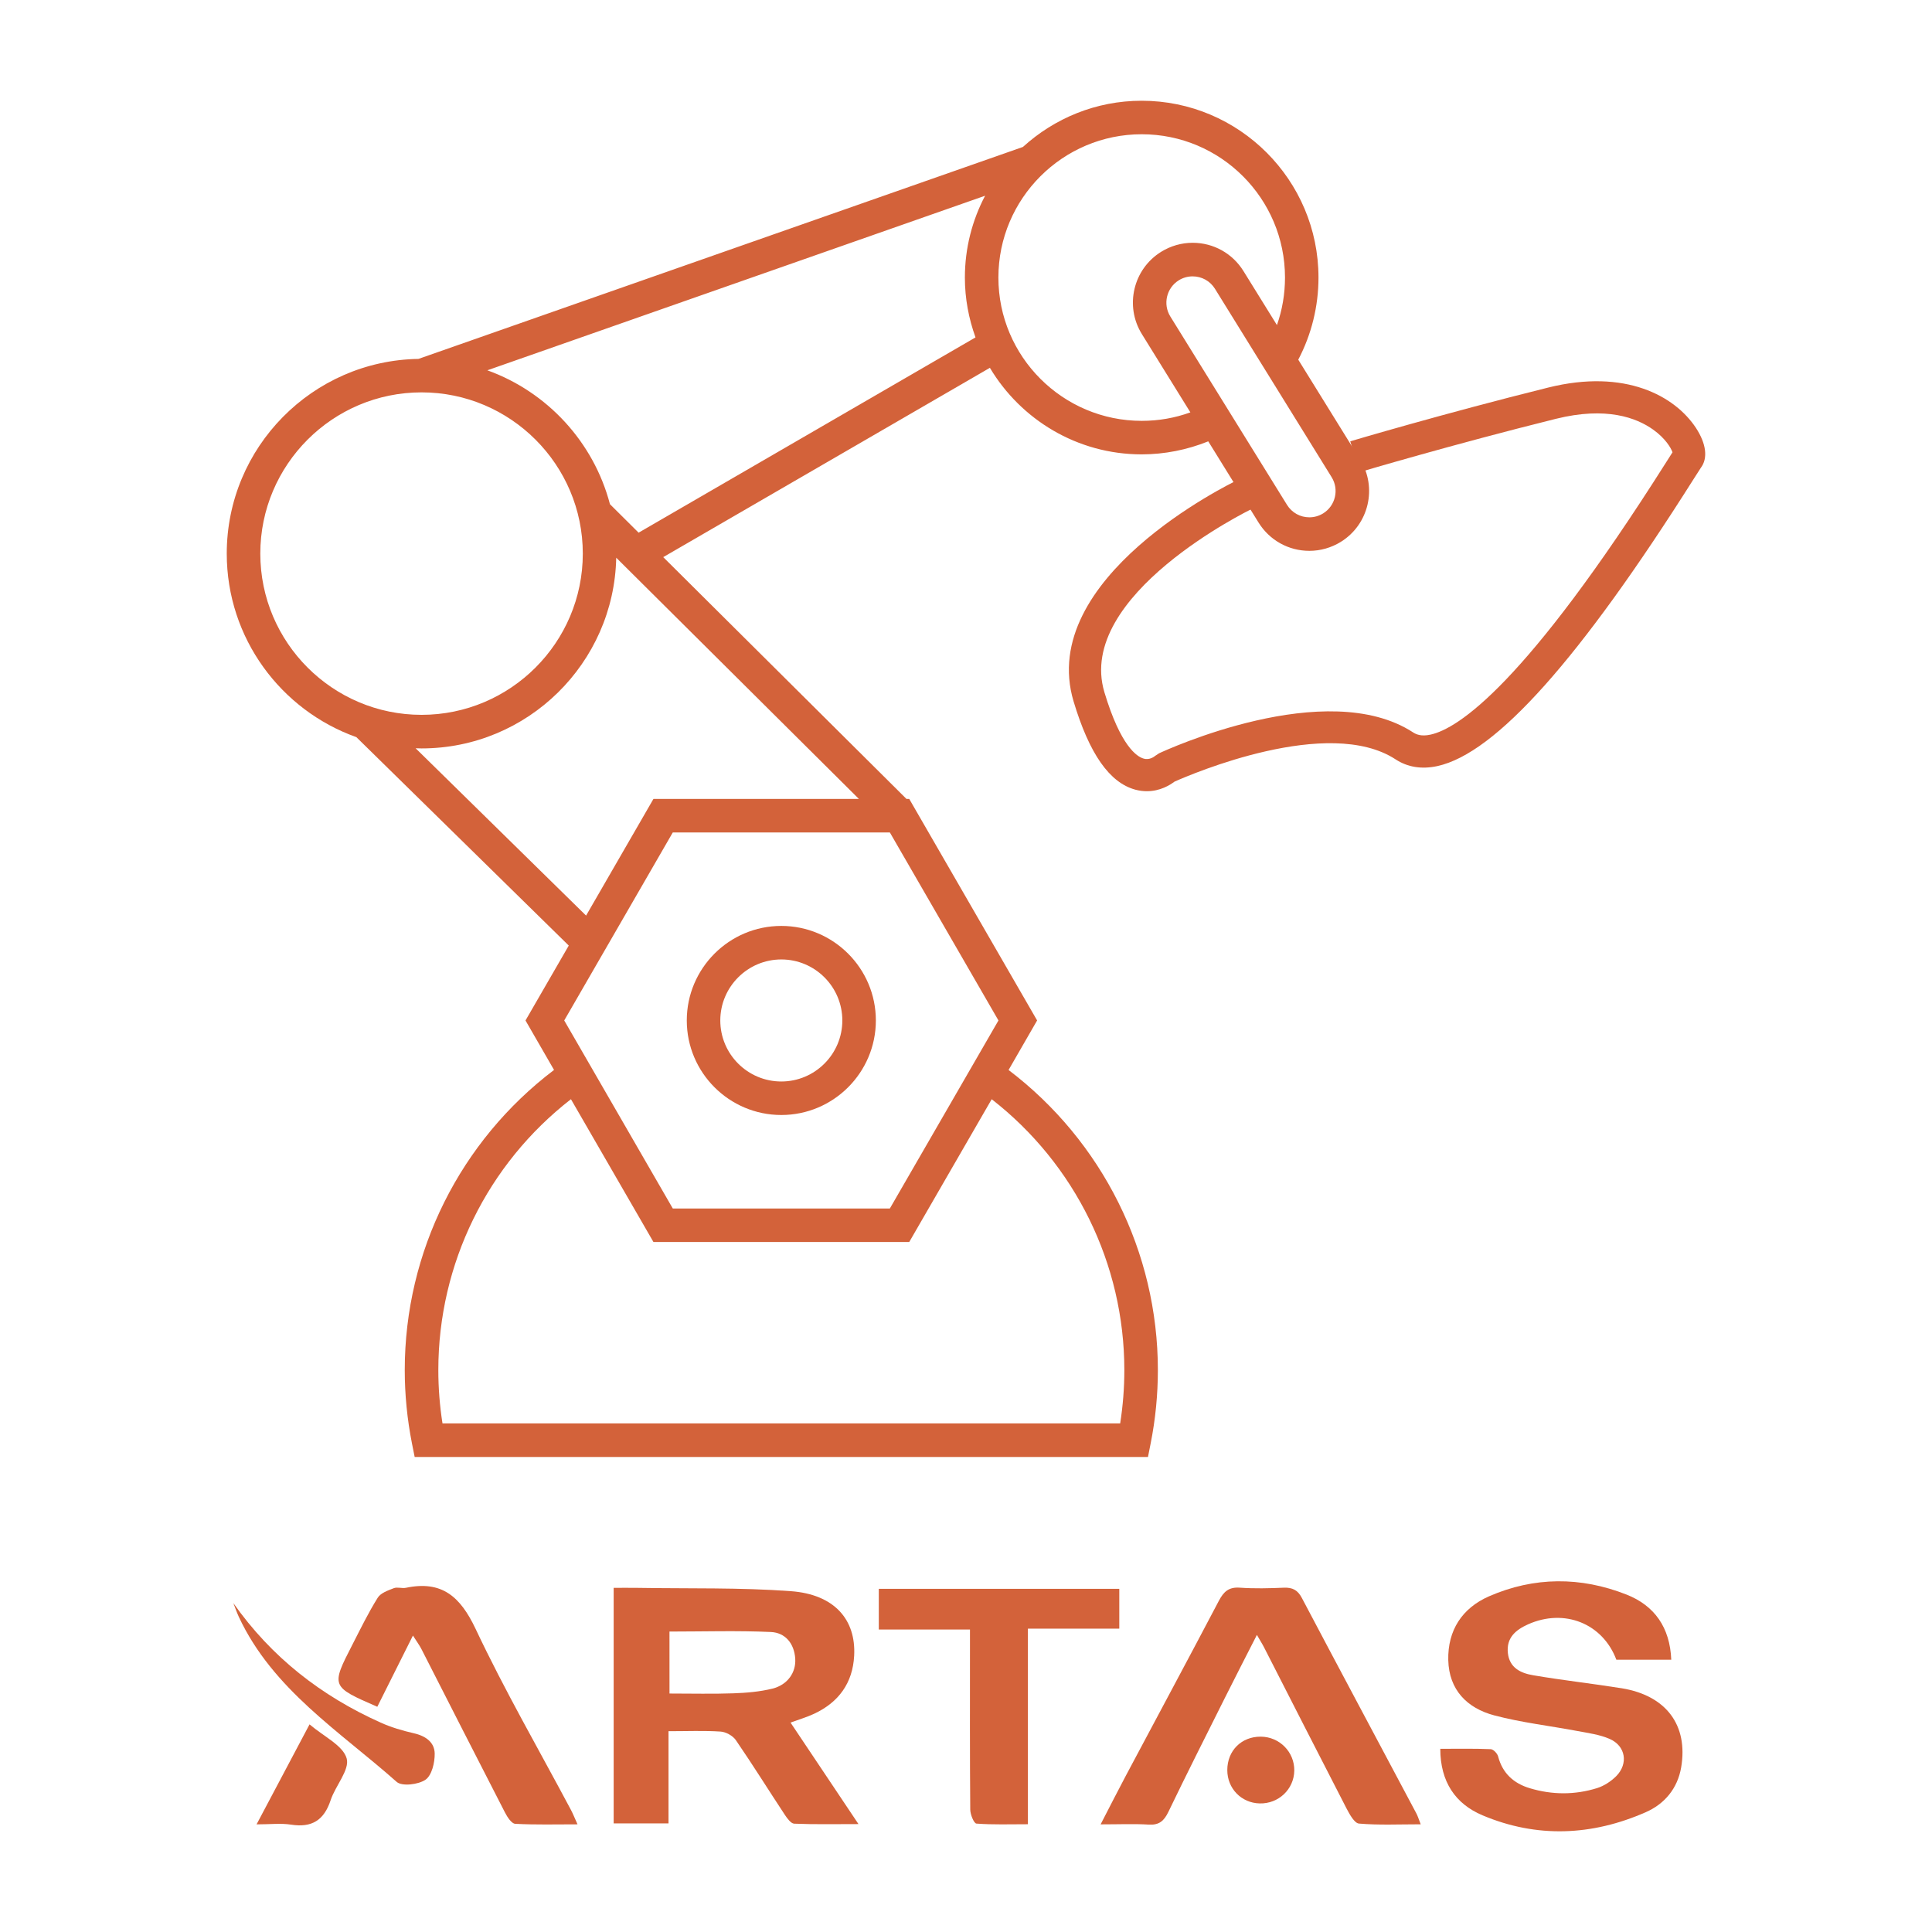 <?xml version="1.0" encoding="utf-8"?>
<!-- Generator: Adobe Illustrator 16.0.0, SVG Export Plug-In . SVG Version: 6.00 Build 0)  -->
<!DOCTYPE svg PUBLIC "-//W3C//DTD SVG 1.1//EN" "http://www.w3.org/Graphics/SVG/1.1/DTD/svg11.dtd">
<svg version="1.1" id="圖層_1" xmlns="http://www.w3.org/2000/svg" xmlns:xlink="http://www.w3.org/1999/xlink" x="0px" y="0px"
	 width="90px" height="90px" viewBox="0 0 90 90" enable-background="new 0 0 90 90" xml:space="preserve">
<path d="M76.583,77.329"/>
<path d="M76.583,78.309"/>
<g>
	<g>
		<g>
			<g>
				<path fill="#D3623A" d="M36.397,51.941c2.428,0,4.404-1.977,4.404-4.404c0-2.428-1.977-4.404-4.404-4.404
					c-2.43,0-4.404,1.977-4.404,4.404C31.993,49.966,33.968,51.941,36.397,51.941z M36.397,44.695c1.567,0,2.842,1.275,2.842,2.842
					c0,1.566-1.274,2.843-2.842,2.843s-2.843-1.274-2.843-2.843C33.555,45.971,34.83,44.695,36.397,44.695z"/>
				<path fill="#D3623A" d="M63.361,21.409l-2.883-4.654c0.617-1.175,0.942-2.486,0.942-3.825c0-4.542-3.694-8.237-8.237-8.237
					c-2.129,0-4.066,0.82-5.531,2.152l-28.158,9.874c-4.938,0.078-8.931,4.116-8.931,9.07c0,3.939,2.524,7.298,6.038,8.55
					l9.894,9.709l-2.015,3.489l1.329,2.305c-4.369,3.311-6.954,8.467-6.954,13.981c0,1.145,0.114,2.295,0.336,3.419l0.126,0.629
					h34.16l0.125-0.63c0.224-1.126,0.336-2.276,0.336-3.418c0-5.498-2.592-10.667-6.955-13.979l1.33-2.308l-5.958-10.32h-0.129
					l-11.33-11.263l15.217-8.819c1.438,2.41,4.066,4.032,7.07,4.032c1.063,0,2.121-0.211,3.102-0.607l2.341,3.781
					c0.513,0.826,1.397,1.32,2.37,1.32c0.518,0,1.023-0.146,1.464-0.418C63.766,24.434,64.17,22.714,63.361,21.409z M12.126,25.789
					c0-4.142,3.37-7.511,7.512-7.511c4.142,0,7.511,3.369,7.511,7.511s-3.37,7.511-7.511,7.511
					C15.497,33.3,12.126,29.931,12.126,25.789z M52.376,63.823c0,0.829-0.065,1.661-0.194,2.485H20.613
					c-0.129-0.822-0.194-1.656-0.194-2.485c0-4.958,2.291-9.599,6.178-12.618l3.843,6.652h11.916l3.841-6.651
					C50.08,54.227,52.376,58.881,52.376,63.823z M46.512,47.537l-5.059,8.759H31.341l-5.057-8.759l5.057-8.758h10.112L46.512,47.537
					z M40.01,37.217h-9.57l-3.138,5.435l-7.941-7.795c0.092,0.002,0.185,0.007,0.277,0.007c4.939,0,8.967-3.968,9.068-8.884
					L40.01,37.217z M45.443,15.718l-15.694,9.096l-1.335-1.327c-0.761-2.896-2.921-5.231-5.712-6.237l23.188-8.132
					c-0.6,1.141-0.942,2.437-0.942,3.812C44.947,13.909,45.129,14.846,45.443,15.718z M53.186,19.605
					c-3.681,0-6.677-2.994-6.677-6.676c0-3.681,2.996-6.675,6.677-6.675s6.674,2.994,6.674,6.675c0,0.76-0.127,1.508-0.375,2.215
					l-1.558-2.514c-0.512-0.826-1.397-1.32-2.37-1.32c-0.517,0-1.022,0.146-1.463,0.418c-1.307,0.809-1.711,2.527-0.902,3.834
					l2.26,3.648C54.729,19.472,53.971,19.605,53.186,19.605z M61.639,23.915c-0.195,0.12-0.416,0.184-0.643,0.184
					c-0.428,0-0.816-0.217-1.042-0.58l-5.437-8.778c-0.354-0.573-0.177-1.328,0.396-1.684c0.193-0.12,0.416-0.183,0.643-0.183
					c0.428,0,0.816,0.216,1.041,0.578l5.437,8.779C62.389,22.805,62.211,23.56,61.639,23.915z"/>
			</g>
			<path fill="#D3623A" d="M53.426,36.858c-0.168,0-0.347-0.021-0.535-0.071c-1.205-0.325-2.146-1.67-2.879-4.112
				c-1.724-5.754,7.271-10.137,7.654-10.32l0.648,1.354c-0.082,0.039-8.224,4.007-6.867,8.537c0.759,2.528,1.523,3.003,1.818,3.089
				c0.291,0.091,0.518-0.1,0.543-0.121l0.185-0.122c0.315-0.147,7.808-3.598,11.838-0.972c0.138,0.09,0.375,0.197,0.808,0.102
				c1.279-0.279,4.408-2.301,10.99-12.708c0.117-0.187,0.213-0.336,0.283-0.444c-0.074-0.211-0.336-0.654-0.905-1.059
				c-0.772-0.55-2.18-1.082-4.521-0.502c-4.848,1.205-9.113,2.475-9.155,2.487L62.9,20.558c0.043-0.013,4.343-1.292,9.226-2.505
				c3.583-0.89,5.899,0.392,6.879,1.883c0.481,0.736,0.563,1.413,0.226,1.857c-0.039,0.055-0.155,0.24-0.334,0.521
				c-5.314,8.406-9.221,12.78-11.938,13.373c-0.731,0.158-1.386,0.054-1.946-0.312c-3.131-2.046-9.509,0.684-10.302,1.038
				C54.501,36.572,54.041,36.858,53.426,36.858z"/>
		</g>
	</g>
	<g>
		<g>
			<path fill="#D3623A" d="M31.142,80.646c0,1.482,0,2.867,0,4.295c-0.864,0-1.679,0-2.555,0c0-3.625,0-7.262,0-10.973
				c0.38,0,0.751-0.005,1.122,0.001c2.378,0.04,4.764-0.021,7.133,0.154c2.019,0.149,3.039,1.317,2.948,3.009
				c-0.067,1.268-0.719,2.165-1.861,2.7c-0.337,0.158-0.699,0.265-1.103,0.412c1.031,1.542,2.047,3.06,3.165,4.729
				c-1.097,0-2.047,0.02-2.994-0.019c-0.152-0.007-0.325-0.244-0.435-0.41c-0.765-1.159-1.499-2.338-2.283-3.481
				c-0.142-0.207-0.465-0.385-0.716-0.4C32.793,80.613,32.017,80.646,31.142,80.646z M31.188,78.891c1.057,0,2.021,0.025,2.983-0.01
				c0.607-0.021,1.226-0.074,1.814-0.219c0.711-0.178,1.103-0.76,1.06-1.395c-0.047-0.715-0.468-1.211-1.133-1.242
				c-1.563-0.071-3.132-0.021-4.725-0.021C31.188,76.926,31.188,77.857,31.188,78.891z"/>
			<path fill="#D3623A" d="M77.854,77.316c-0.881,0-1.72,0-2.558,0c-0.635-1.689-2.423-2.407-4.118-1.646
				c-0.566,0.255-1.013,0.62-0.935,1.336c0.077,0.702,0.614,0.938,1.179,1.034c1.369,0.235,2.752,0.386,4.124,0.606
				c2.073,0.338,3.103,1.721,2.769,3.688c-0.17,0.984-0.772,1.699-1.646,2.084c-2.504,1.102-5.074,1.217-7.611,0.145
				c-1.263-0.533-1.963-1.563-1.964-3.097c0.808,0,1.579-0.016,2.349,0.017c0.123,0.004,0.31,0.199,0.346,0.34
				c0.205,0.789,0.732,1.257,1.475,1.479c1.039,0.313,2.1,0.318,3.137-0.006c0.322-0.102,0.645-0.313,0.886-0.553
				c0.579-0.582,0.444-1.415-0.306-1.739c-0.463-0.202-0.99-0.271-1.496-0.366c-1.293-0.244-2.61-0.393-3.877-0.729
				c-1.264-0.335-2.109-1.186-2.142-2.576c-0.03-1.387,0.646-2.422,1.899-2.971c2.104-0.918,4.27-0.92,6.396-0.084
				C77.075,74.793,77.792,75.813,77.854,77.316z"/>
			<path fill="#D3623A" d="M51.271,84.986c0.439-0.85,0.797-1.555,1.168-2.254c1.447-2.722,2.91-5.438,4.344-8.168
				c0.224-0.424,0.464-0.641,0.973-0.604c0.682,0.048,1.369,0.03,2.053,0.001c0.4-0.016,0.643,0.109,0.836,0.477
				c1.77,3.354,3.558,6.696,5.338,10.045c0.062,0.117,0.1,0.246,0.199,0.5c-1.019,0-1.953,0.045-2.875-0.034
				c-0.217-0.019-0.44-0.437-0.584-0.71c-1.285-2.49-2.556-4.99-3.832-7.486c-0.082-0.163-0.183-0.318-0.34-0.592
				c-0.52,1.02-0.996,1.943-1.463,2.877c-0.895,1.788-1.796,3.572-2.664,5.374c-0.201,0.415-0.429,0.614-0.908,0.585
				C52.834,84.955,52.148,84.986,51.271,84.986z"/>
			<path fill="#D3623A" d="M52.141,74.014c0,0.622,0,1.201,0,1.854c-1.406,0-2.787,0-4.257,0c0,3.053,0,6.032,0,9.112
				c-0.86,0-1.633,0.028-2.398-0.03c-0.117-0.009-0.287-0.425-0.288-0.652c-0.021-2.501-0.013-5.003-0.013-7.505
				c0-0.258,0-0.518,0-0.883c-1.428,0-2.826,0-4.247,0c0-0.688,0-1.27,0-1.896C44.665,74.014,48.359,74.014,52.141,74.014z"/>
			<path fill="#D3623A" d="M17.576,79.508c-2.16-0.941-2.162-0.943-1.155-2.904c0.376-0.732,0.738-1.478,1.174-2.174
				c0.138-0.224,0.479-0.341,0.752-0.447c0.164-0.063,0.38,0.021,0.562-0.017c1.672-0.351,2.533,0.406,3.246,1.913
				c1.355,2.872,2.951,5.63,4.444,8.438c0.094,0.178,0.167,0.365,0.304,0.668c-1.04,0-1.975,0.026-2.904-0.025
				c-0.171-0.01-0.369-0.318-0.478-0.531c-1.304-2.531-2.593-5.072-3.889-7.609c-0.093-0.18-0.216-0.346-0.396-0.629
				C18.66,77.341,18.129,78.402,17.576,79.508z"/>
			<path fill="#D3623A" d="M10.871,74.68c1.778,2.524,4.093,4.323,6.86,5.565c0.488,0.219,1.013,0.375,1.536,0.494
				c0.544,0.122,0.974,0.409,0.983,0.948c0.007,0.418-0.134,1.015-0.427,1.218c-0.33,0.229-1.097,0.321-1.343,0.103
				c-2.66-2.361-5.776-4.304-7.358-7.695C11.027,75.105,10.955,74.891,10.871,74.68z"/>
			<path fill="#D3623A" d="M14.42,80.328c0.677,0.577,1.552,0.979,1.728,1.582c0.154,0.531-0.523,1.275-0.747,1.954
				c-0.307,0.929-0.874,1.286-1.841,1.135c-0.475-0.074-0.97-0.013-1.608-0.013C12.81,83.368,13.594,81.889,14.42,80.328z"/>
			<path fill="#D3623A" d="M58.732,80.9c0.875,0.007,1.572,0.715,1.561,1.582c-0.014,0.869-0.734,1.552-1.615,1.528
				c-0.852-0.021-1.506-0.696-1.506-1.552C57.173,81.552,57.83,80.895,58.732,80.9z"/>
		</g>
	</g>
</g>
</svg>
